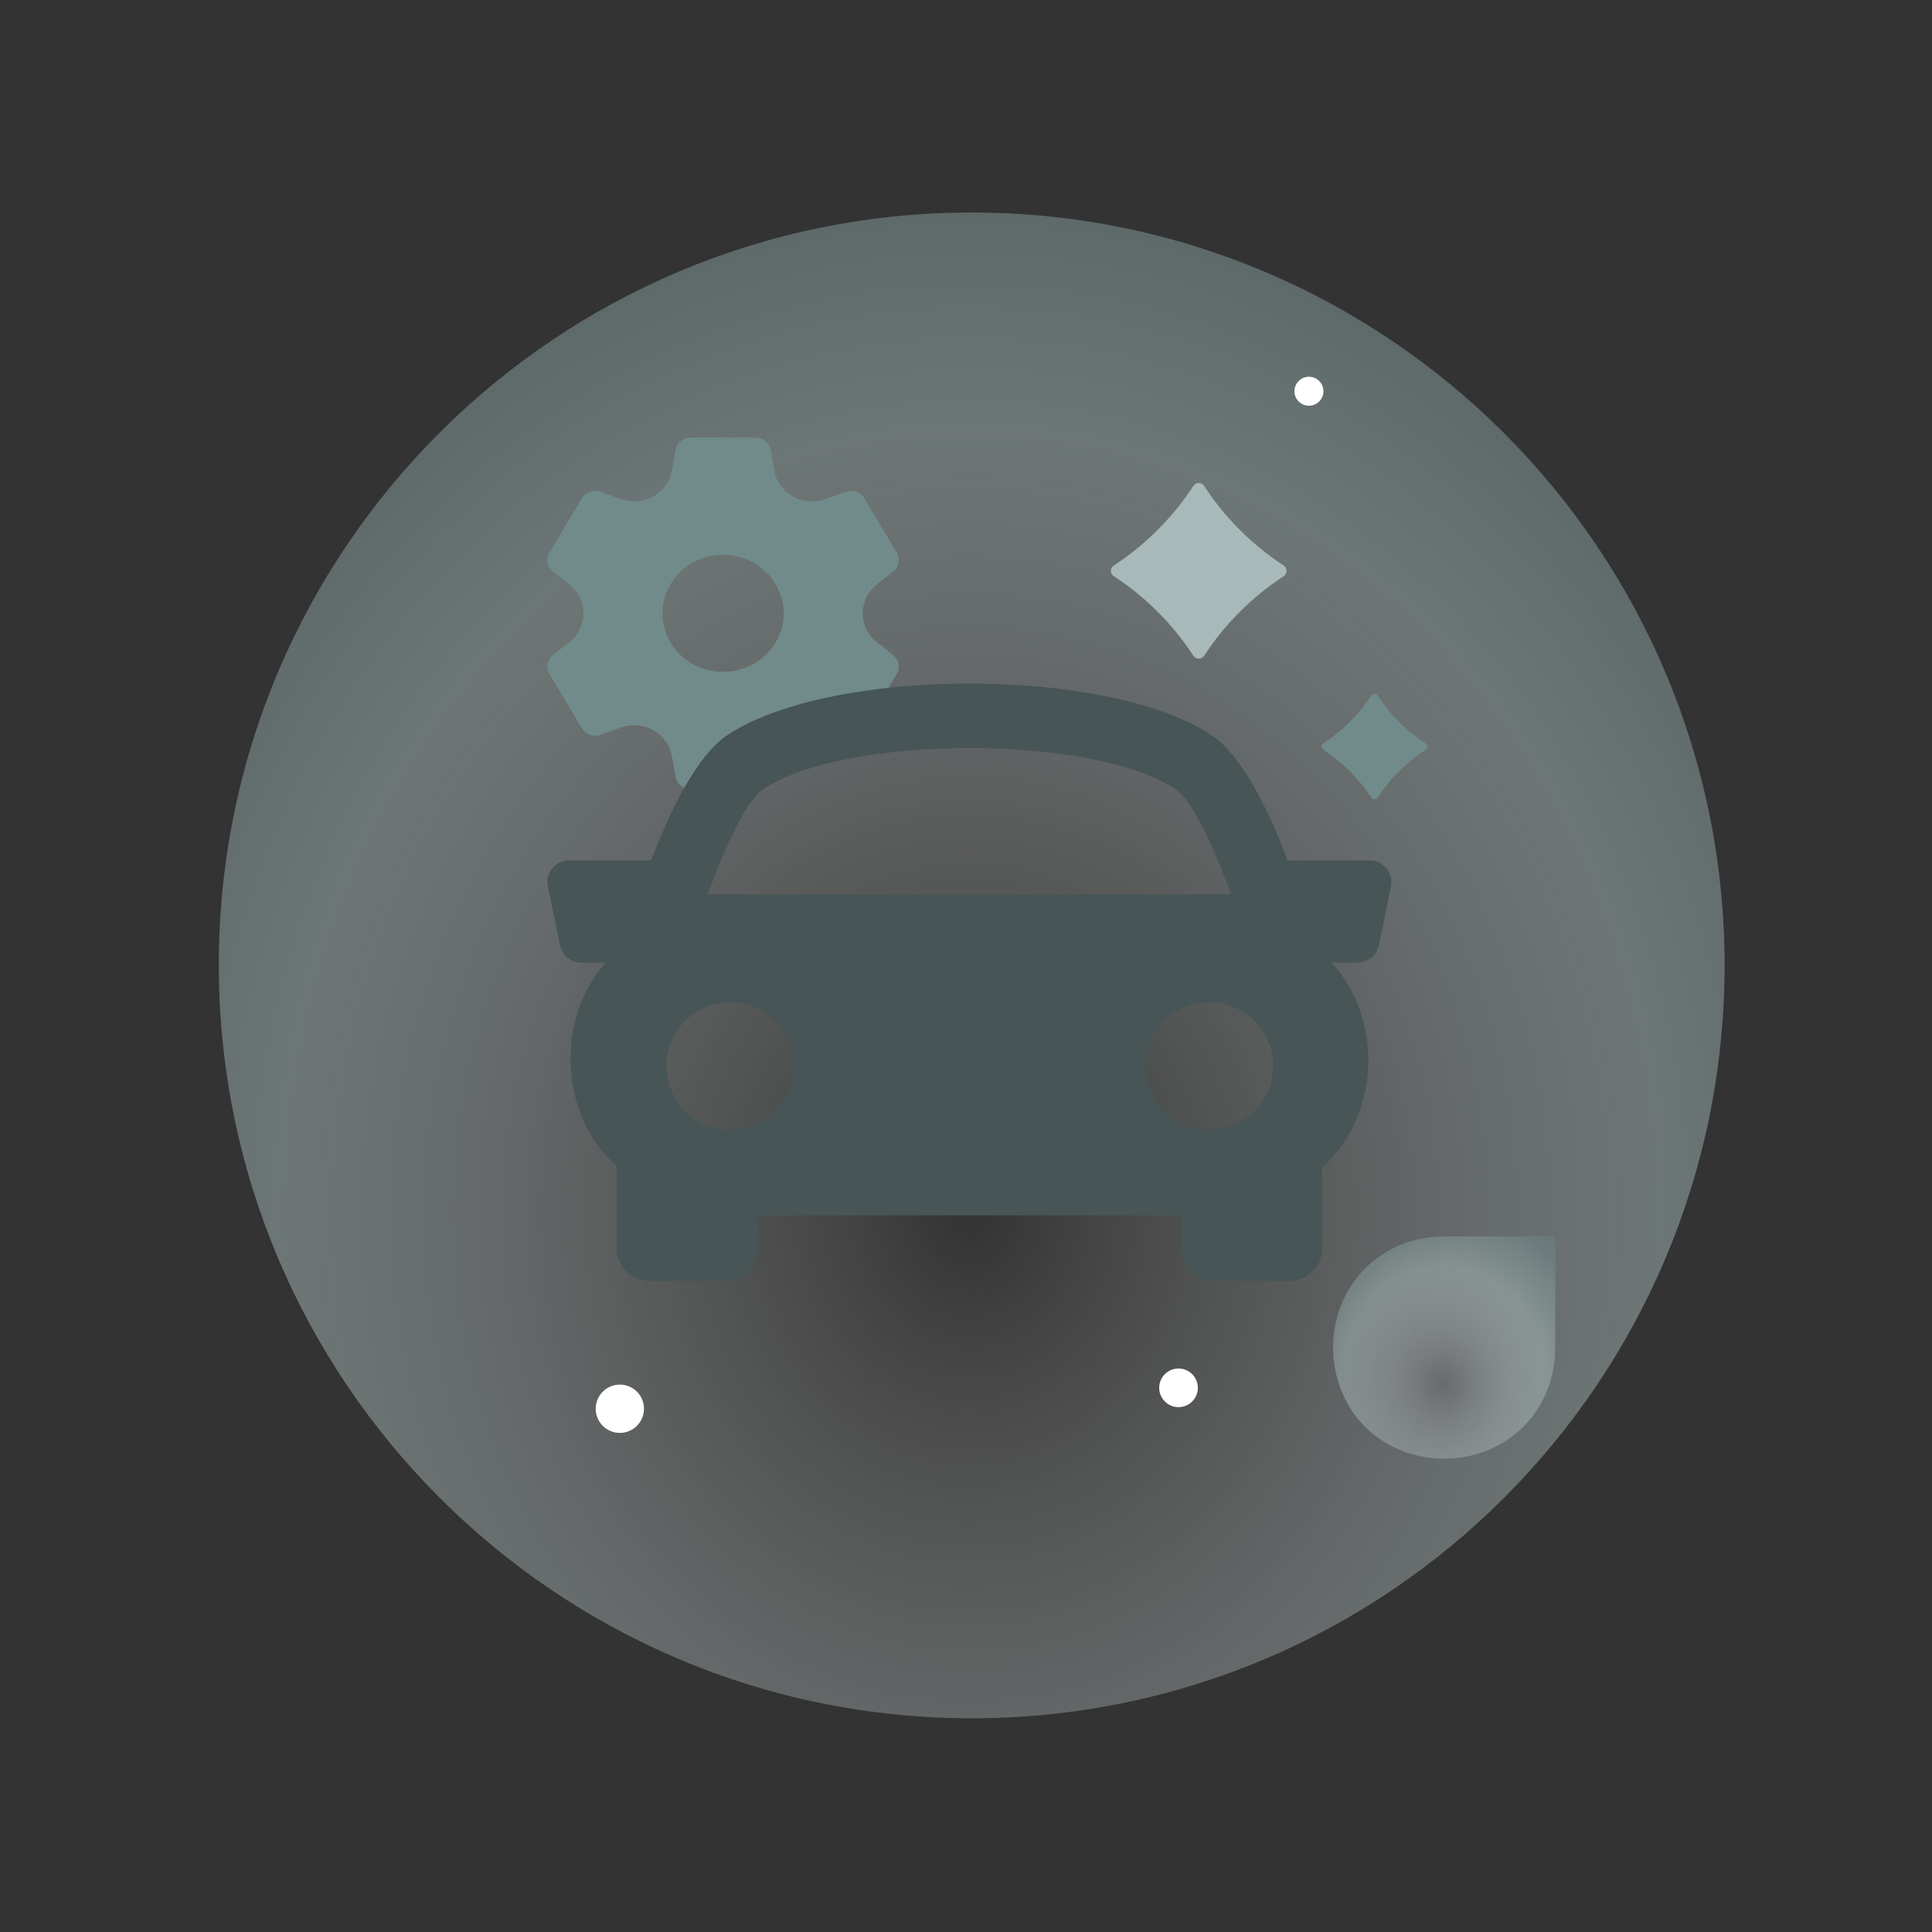 <svg width="120" height="120" viewBox="0 0 120 120" fill="none" xmlns="http://www.w3.org/2000/svg">
<rect x="0" y="0" width="120" height="120" fill="#333333" stroke="none"/>
<path d="M60.354 106.726C86.197 106.726 107.117 85.781 107.117 59.963C107.117 34.146 86.171 13.2 60.354 13.2C34.536 13.2 13.591 34.12 13.591 59.937C13.591 85.754 34.536 106.726 60.354 106.726Z" fill="url(#paint0_radial_3_4564)" fill-opacity="0.5"/>
<circle cx="38.5" cy="87.5" r="1.5" fill="white"/>
<ellipse cx="81.3" cy="24.3" rx="0.9" ry="0.9" fill="white"/>
<circle cx="73.2" cy="86.2" r="1.2" fill="white"/>
<path d="M96.025 86.54C96.409 85.682 96.6 84.716 96.6 83.665V76.8H89.733C88.682 76.8 87.715 76.994 86.858 77.375C86.007 77.756 85.27 78.267 84.673 78.899C84.074 79.53 83.608 80.271 83.283 81.1C82.962 81.925 82.8 82.804 82.8 83.71C82.8 84.585 82.959 85.446 83.273 86.268C83.587 87.097 84.049 87.841 84.649 88.48C84.691 88.526 84.871 88.706 84.92 88.751C85.559 89.351 86.304 89.813 87.133 90.127C87.959 90.441 88.816 90.6 89.691 90.6C90.598 90.6 91.476 90.438 92.302 90.117C93.131 89.792 93.872 89.326 94.504 88.727C95.135 88.127 95.651 87.393 96.028 86.543L96.025 86.54Z" fill="url(#paint1_radial_3_4564)" fill-opacity="0.5"/>
<path d="M44.912 34.455C42.834 34.455 41.148 36.084 41.148 38.093C41.148 40.102 42.834 41.73 44.912 41.73C46.99 41.73 48.675 40.102 48.675 38.093C48.675 36.084 46.99 34.455 44.912 34.455ZM55.475 35.497L54.456 36.308C53.294 37.233 53.294 38.953 54.456 39.878L55.475 40.688C55.836 40.976 55.93 41.473 55.696 41.865L53.684 45.233C53.45 45.625 52.958 45.795 52.52 45.637L51.283 45.189C49.874 44.679 48.332 45.539 48.085 46.974L47.868 48.232C47.791 48.678 47.392 49.005 46.924 49.005H42.9C42.433 49.005 42.033 48.678 41.957 48.232L41.739 46.974C41.492 45.539 39.95 44.679 38.541 45.189L37.305 45.637C36.867 45.795 36.374 45.625 36.14 45.233L34.128 41.865C33.894 41.473 33.988 40.976 34.349 40.688L35.368 39.878C36.53 38.953 36.53 37.233 35.368 36.308L34.349 35.497C33.988 35.21 33.895 34.712 34.128 34.321L36.14 30.953C36.374 30.561 36.867 30.39 37.305 30.549L38.541 30.996C39.95 31.507 41.492 30.647 41.739 29.211L41.957 27.953C42.033 27.507 42.433 27.181 42.9 27.181H46.924C47.392 27.181 47.791 27.507 47.868 27.953L48.085 29.211C48.332 30.647 49.874 31.507 51.283 30.996L52.52 30.549C52.958 30.39 53.45 30.561 53.684 30.953L55.696 34.321C55.93 34.712 55.837 35.21 55.475 35.497Z" fill="#718B8B"/>
<path d="M86.122 53.937C85.866 53.624 85.483 53.442 85.082 53.442H79.98C78.721 50.121 77.08 46.867 75.216 45.639C68.766 41.396 51.659 41.396 45.209 45.639C43.344 46.869 41.71 50.126 40.444 53.442H35.343C34.937 53.442 34.556 53.624 34.302 53.937C34.047 54.248 33.945 54.661 34.028 55.057L34.784 58.718C34.913 59.343 35.463 59.788 36.098 59.788H37.61C36.151 61.471 35.443 63.591 35.434 65.712C35.424 68.332 36.419 70.699 38.238 72.375C38.258 72.392 38.278 72.404 38.297 72.421V77.545C38.297 78.655 39.199 79.558 40.31 79.558H45.016C46.128 79.558 47.03 78.655 47.03 77.545V75.486H73.393V77.545C73.393 78.655 74.295 79.558 75.407 79.558H80.113C81.221 79.558 82.126 78.655 82.126 77.545V72.522C84.056 70.754 84.978 68.322 84.99 65.894C84.998 63.701 84.259 61.504 82.714 59.785H84.326C84.963 59.785 85.514 59.34 85.64 58.714L86.397 55.054C86.475 54.661 86.377 54.251 86.122 53.937ZM47.42 49.002C52.561 45.618 67.862 45.618 73 49.002C73.999 49.657 75.283 52.305 76.46 55.548H43.963C45.137 52.306 46.422 49.659 47.42 49.002ZM41.399 66.216C41.399 64.028 43.173 62.257 45.36 62.257C47.549 62.257 49.321 64.028 49.321 66.216C49.321 68.404 47.549 70.177 45.36 70.177C43.173 70.177 41.399 68.404 41.399 66.216ZM75.115 70.177C72.929 70.177 71.154 68.404 71.154 66.216C71.154 64.028 72.929 62.257 75.115 62.257C77.305 62.257 79.076 64.028 79.076 66.216C79.076 68.404 77.302 70.177 75.115 70.177Z" fill="#475557"/>
<path d="M88.535 46.568C87.353 47.339 86.341 48.352 85.569 49.534C85.475 49.678 85.265 49.678 85.171 49.534C84.397 48.352 83.386 47.339 82.204 46.568C82.06 46.474 82.06 46.264 82.204 46.17C83.386 45.396 84.397 44.385 85.171 43.203C85.265 43.059 85.475 43.059 85.569 43.203C86.341 44.385 87.353 45.396 88.535 46.17C88.679 46.264 88.679 46.474 88.535 46.568Z" fill="#718B8B"/>
<path d="M79.732 35.789C77.761 37.074 76.076 38.761 74.79 40.732C74.632 40.972 74.282 40.972 74.125 40.732C72.836 38.761 71.151 37.074 69.18 35.789C68.94 35.632 68.94 35.282 69.18 35.125C71.151 33.836 72.836 32.151 74.125 30.18C74.283 29.94 74.632 29.94 74.79 30.18C76.076 32.151 77.762 33.836 79.732 35.125C79.972 35.282 79.972 35.632 79.732 35.789Z" fill="#A7B9B9"/>
<defs>
<radialGradient id="paint0_radial_3_4564" cx="0" cy="0" r="1" gradientUnits="userSpaceOnUse" gradientTransform="translate(60.354 75.374) rotate(89.674) scale(104.914 93.555)">
<stop stop-color="white" stop-opacity="0"/>
<stop offset="0.47" stop-color="#A7B9B9"/>
<stop offset="0.695" stop-color="#718B8B"/>
<stop offset="0.97" stop-color="#536667"/>
</radialGradient>
<radialGradient id="paint1_radial_3_4564" cx="0" cy="0" r="1" gradientUnits="userSpaceOnUse" gradientTransform="translate(89.7 85.974) rotate(89.674) scale(15.48 13.804)">
<stop stop-color="white" stop-opacity="0"/>
<stop offset="0.47" stop-color="#A7B9B9"/>
<stop offset="0.695" stop-color="#718B8B"/>
<stop offset="0.97" stop-color="#536667"/>
</radialGradient>
</defs>
</svg>

